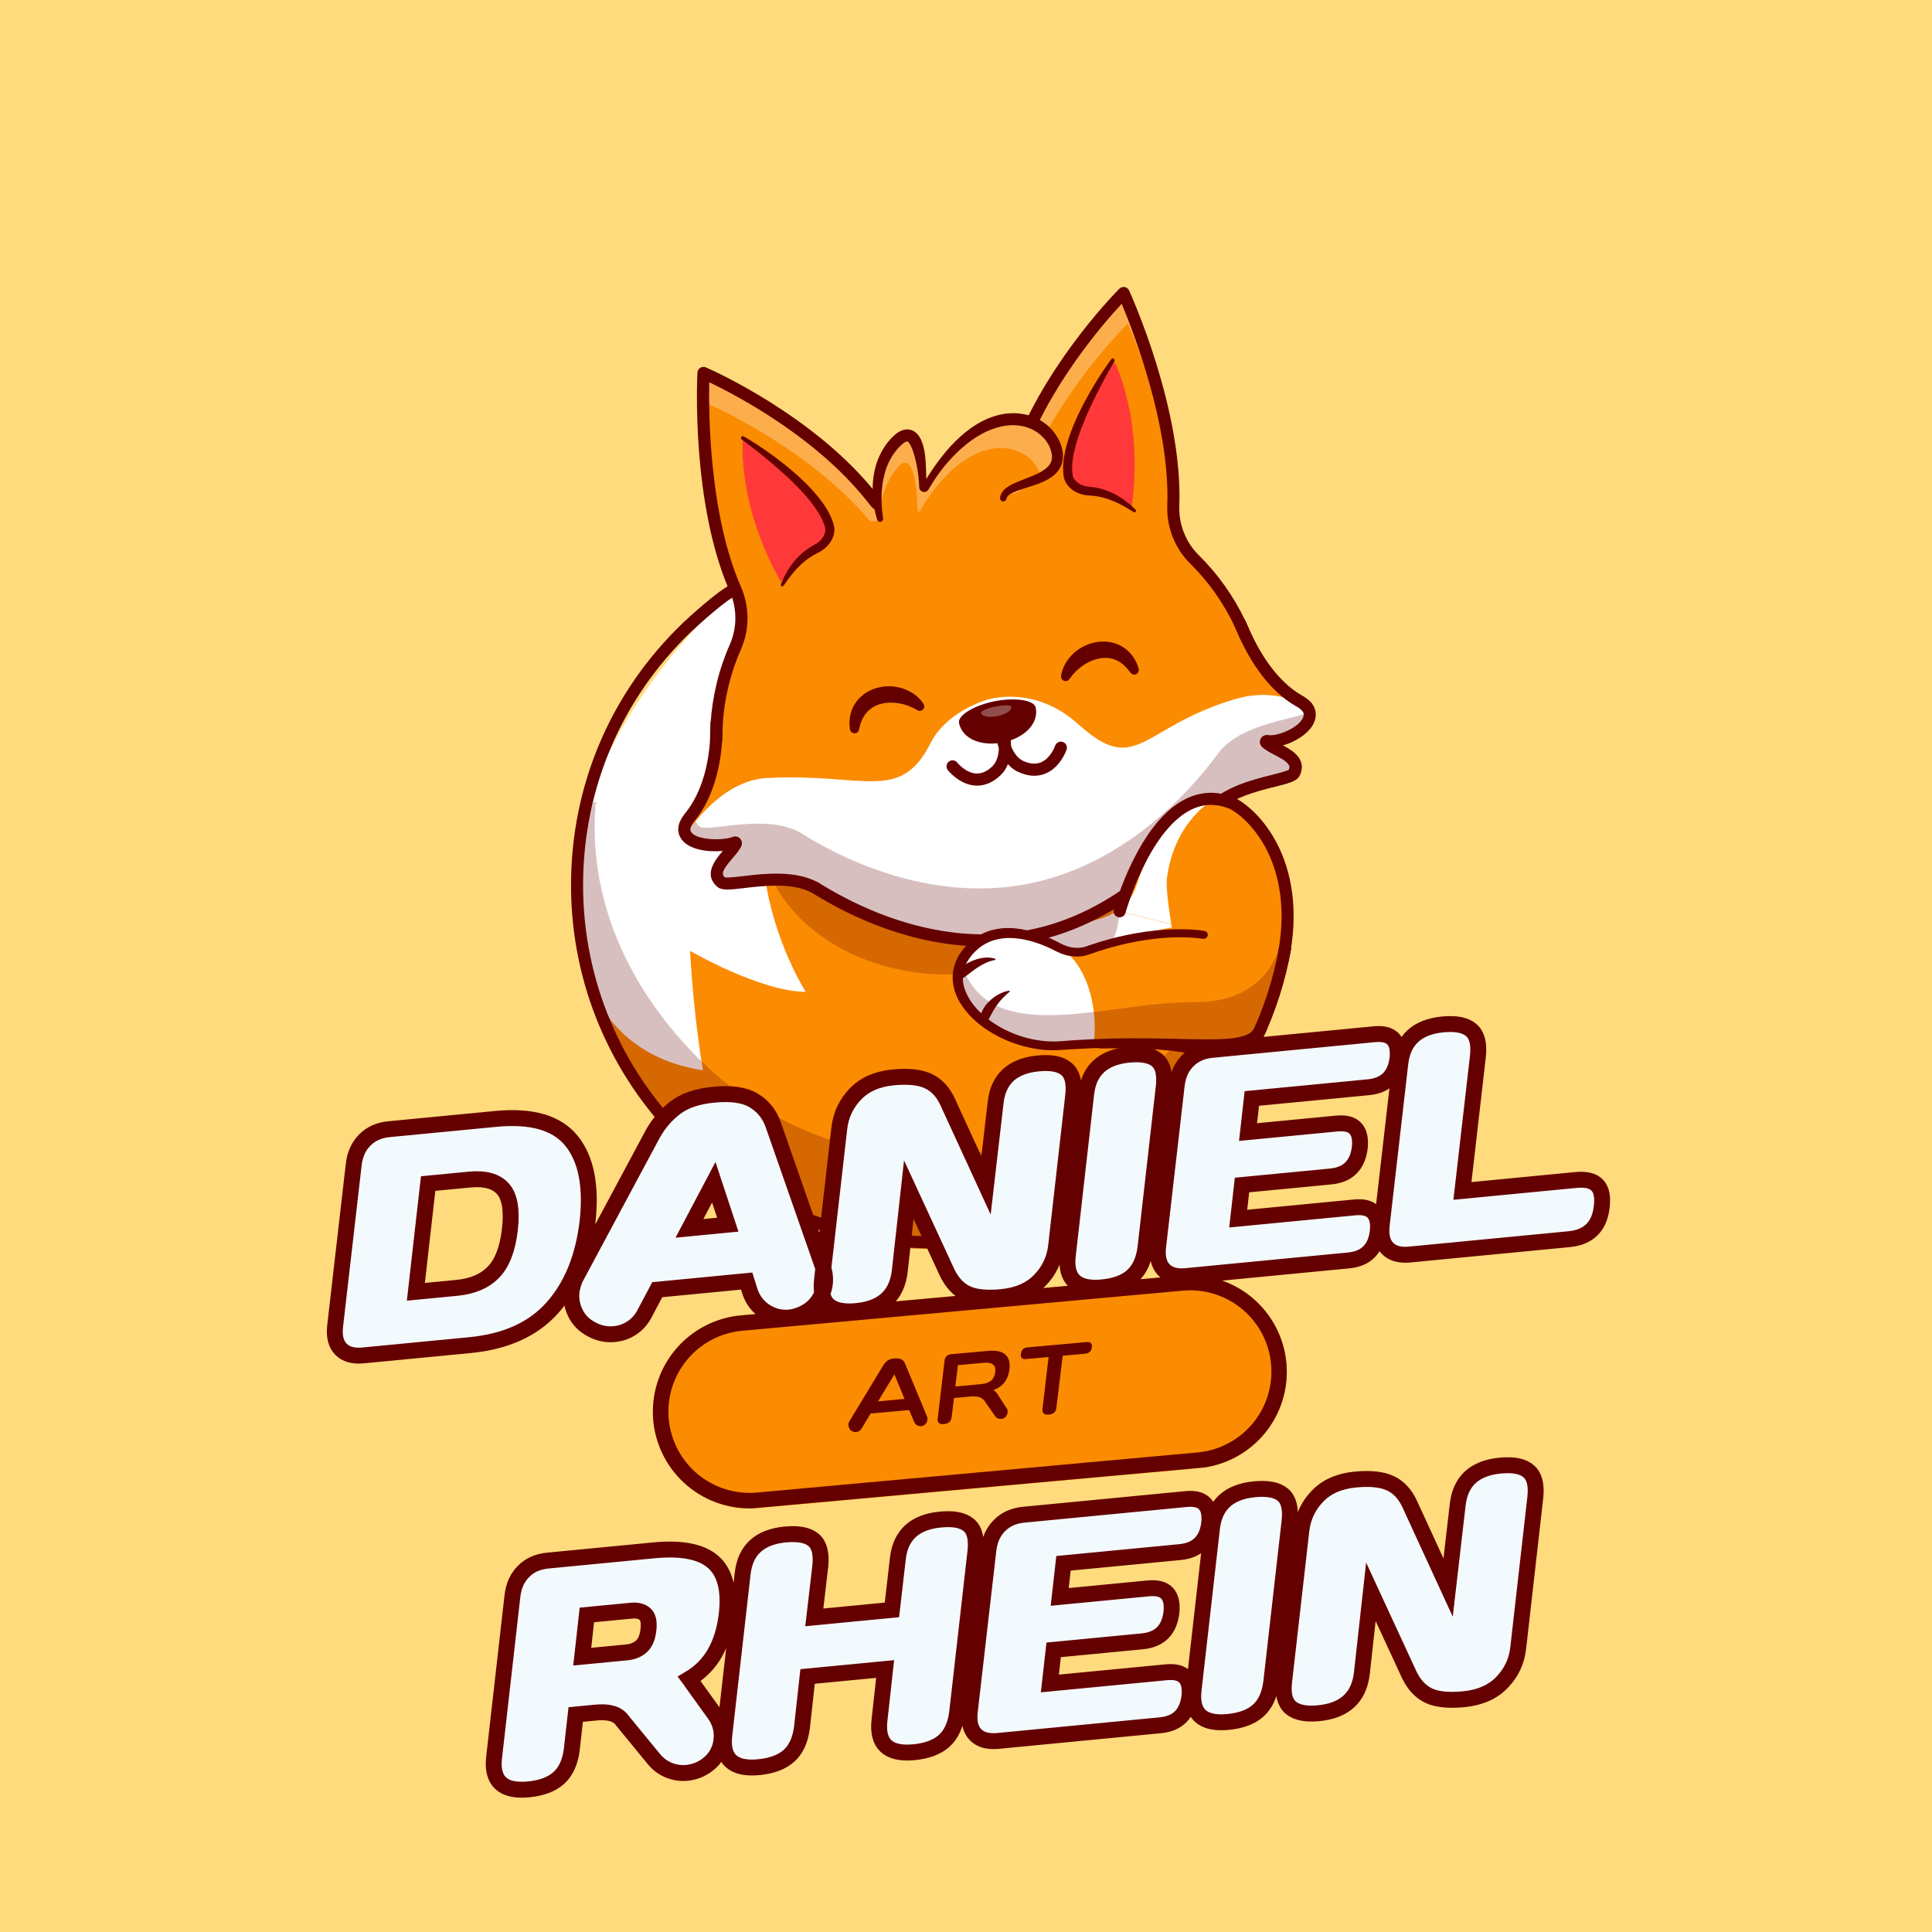<svg version="1.0" preserveAspectRatio="xMidYMid meet" height="500" viewBox="0 0 375 375" zoomAndPan="magnify" width="500" xmlns:xlink="http://www.w3.org/1999/xlink" xmlns="http://www.w3.org/2000/svg"><defs><g></g><clipPath id="de2a3075b1"><path clip-rule="nonzero" d="M 111 151 L 250 151 L 250 242.398 L 111 242.398 Z M 111 151"></path></clipPath><clipPath id="19a58d9f2c"><path clip-rule="nonzero" d="M 111 155 L 250 155 L 250 242.398 L 111 242.398 Z M 111 155"></path></clipPath><clipPath id="19d23bf81b"><path clip-rule="nonzero" d="M 110.828 113 L 251 113 L 251 242.398 L 110.828 242.398 Z M 110.828 113"></path></clipPath><clipPath id="29b041088e"><path clip-rule="nonzero" d="M 232 136 L 255.578 136 L 255.578 160 L 232 160 Z M 232 136"></path></clipPath><clipPath id="fc77c11b7d"><path clip-rule="nonzero" d="M 192 55.648 L 255 55.648 L 255 139 L 192 139 Z M 192 55.648"></path></clipPath><clipPath id="9ef64afbfc"><path clip-rule="nonzero" d="M 126 247 L 250 247 L 250 293 L 126 293 Z M 126 247"></path></clipPath><clipPath id="168c89d8d0"><path clip-rule="nonzero" d="M 125.109 257.012 L 248.074 245.887 L 251.453 283.27 L 128.492 294.395 Z M 125.109 257.012"></path></clipPath><clipPath id="5d6cb433ee"><path clip-rule="nonzero" d="M 143.805 255.32 L 229.312 247.582 C 234.273 247.133 239.203 248.672 243.027 251.859 C 246.852 255.051 249.25 259.625 249.699 264.582 C 250.145 269.543 248.605 274.473 245.418 278.297 C 242.23 282.121 237.652 284.52 232.695 284.969 L 147.188 292.703 C 142.23 293.152 137.297 291.613 133.473 288.426 C 129.652 285.234 127.25 280.66 126.801 275.703 C 126.355 270.746 127.895 265.812 131.082 261.988 C 134.27 258.168 138.848 255.766 143.805 255.32 Z M 143.805 255.32"></path></clipPath><clipPath id="66bdb4cca5"><path clip-rule="nonzero" d="M 126 247 L 250 247 L 250 293 L 126 293 Z M 126 247"></path></clipPath><clipPath id="52c3f78205"><path clip-rule="nonzero" d="M 125.109 257.012 L 248.359 245.859 L 251.738 283.207 L 128.488 294.355 Z M 125.109 257.012"></path></clipPath><clipPath id="82f96d85d7"><path clip-rule="nonzero" d="M 125.109 257.012 L 248.195 245.875 L 251.648 284.074 L 128.566 295.207 Z M 125.109 257.012"></path></clipPath><clipPath id="a96d8c1ab7"><path clip-rule="nonzero" d="M 143.801 255.32 L 229.305 247.582 C 234.262 247.137 239.195 248.676 243.016 251.863 C 246.84 255.051 249.238 259.625 249.688 264.582 C 250.137 269.539 248.598 274.473 245.41 278.297 C 242.219 282.117 237.645 284.516 232.688 284.965 L 147.184 292.699 C 142.227 293.148 137.293 291.609 133.473 288.422 C 129.648 285.234 127.25 280.66 126.801 275.699 C 126.355 270.742 127.895 265.812 131.082 261.988 C 134.27 258.168 138.844 255.77 143.801 255.32 Z M 143.801 255.32"></path></clipPath></defs><rect fill-opacity="1" height="450" y="-37.5" fill="#ffffff" width="450" x="-37.5"></rect><rect fill-opacity="1" height="450" y="-37.5" fill="#ffdb7d" width="450" x="-37.5"></rect><g clip-path="url(#de2a3075b1)"><path fill-rule="nonzero" fill-opacity="1" d="M 249.207 178.223 C 249.152 178.945 249.094 179.66 249.016 180.367 C 248.871 181.812 248.672 183.242 248.434 184.656 C 242.93 217.426 214.453 242.391 180.152 242.391 C 148.152 242.391 113.203 216.512 111.859 176.191 C 111.77 173.441 111.832 170.625 112.07 167.738 C 112.211 165.984 112.406 164.219 112.684 162.418 C 113.23 158.723 114.055 154.938 115.176 151.055 L 115.938 151.18 L 156.801 157.883 L 221.684 168.535 C 225.457 160.887 231.484 152.594 238.973 155.855 C 241.418 156.914 246.812 160.676 248.672 172.961 C 248.922 174.57 249.098 176.312 249.207 178.223 Z M 249.207 178.223" fill="#fb8b01"></path></g><path fill-rule="nonzero" fill-opacity="1" d="M 156.395 192.516 C 147.555 192.477 133.934 184.555 133.934 184.555 C 134.703 198.164 136.449 207.738 136.449 207.738 C 121.512 205.496 116.891 195.402 116.891 195.402 C 113.738 187.5 112.004 178.879 112.004 169.848 C 112.004 151.316 125.176 132.082 137.066 119.691 L 144.176 112.402 L 156.891 133.496 C 155.996 139.766 155.461 145.145 155.543 148.738 C 155.922 166.008 166.508 174.781 166.508 174.781 C 154.945 173.07 148.055 165.793 148.055 165.793 C 148.824 180.781 156.395 192.516 156.395 192.516 Z M 156.395 192.516" fill="#ffffff"></path><path fill-rule="nonzero" fill-opacity="0.25" d="M 220.371 160.27 C 220.371 161.215 220.312 162.16 220.195 163.102 C 220.078 164.043 219.902 164.977 219.672 165.906 C 219.438 166.832 219.148 167.75 218.801 168.656 C 218.453 169.559 218.051 170.449 217.594 171.324 C 217.137 172.199 216.625 173.051 216.062 173.887 C 215.5 174.723 214.887 175.531 214.223 176.32 C 213.559 177.105 212.848 177.863 212.09 178.594 C 211.332 179.328 210.531 180.027 209.684 180.695 C 208.84 181.363 207.957 182 207.031 182.602 C 206.109 183.199 205.148 183.762 204.156 184.289 C 203.164 184.812 202.141 185.301 201.086 185.746 C 200.031 186.191 198.953 186.598 197.848 186.957 C 196.746 187.32 195.621 187.637 194.477 187.914 C 193.336 188.188 192.176 188.418 191.004 188.602 C 189.832 188.785 188.652 188.926 187.465 189.02 C 186.273 189.109 185.082 189.156 183.887 189.156 C 182.691 189.156 181.5 189.109 180.312 189.02 C 179.121 188.926 177.941 188.785 176.77 188.602 C 175.598 188.418 174.441 188.188 173.297 187.914 C 172.152 187.637 171.027 187.32 169.926 186.957 C 168.82 186.598 167.742 186.191 166.688 185.746 C 165.633 185.301 164.609 184.812 163.617 184.289 C 162.625 183.762 161.664 183.199 160.742 182.602 C 159.816 182 158.934 181.363 158.09 180.695 C 157.242 180.027 156.441 179.328 155.684 178.594 C 154.926 177.863 154.215 177.105 153.551 176.316 C 152.887 175.531 152.273 174.723 151.711 173.887 C 151.148 173.051 150.637 172.199 150.18 171.324 C 149.723 170.449 149.32 169.559 148.973 168.656 C 148.629 167.75 148.336 166.832 148.105 165.906 C 147.871 164.977 147.695 164.043 147.578 163.102 C 147.461 162.16 147.402 161.215 147.402 160.27 C 147.402 159.324 147.461 158.379 147.578 157.438 C 147.695 156.496 147.871 155.562 148.105 154.633 C 148.336 153.707 148.629 152.789 148.973 151.883 C 149.32 150.977 149.723 150.09 150.18 149.215 C 150.637 148.34 151.148 147.484 151.711 146.652 C 152.273 145.816 152.887 145.008 153.551 144.219 C 154.215 143.434 154.926 142.672 155.684 141.941 C 156.441 141.211 157.242 140.512 158.09 139.84 C 158.934 139.172 159.816 138.539 160.742 137.938 C 161.664 137.336 162.625 136.773 163.617 136.25 C 164.609 135.723 165.637 135.238 166.688 134.793 C 167.742 134.344 168.82 133.941 169.926 133.578 C 171.027 133.219 172.152 132.898 173.297 132.625 C 174.441 132.352 175.598 132.121 176.77 131.938 C 177.941 131.75 179.121 131.613 180.312 131.52 C 181.5 131.426 182.691 131.379 183.887 131.379 C 185.082 131.379 186.273 131.426 187.465 131.52 C 188.652 131.613 189.832 131.75 191.004 131.938 C 192.176 132.121 193.336 132.352 194.477 132.625 C 195.621 132.898 196.746 133.219 197.848 133.578 C 198.953 133.941 200.031 134.344 201.086 134.793 C 202.141 135.238 203.164 135.723 204.156 136.25 C 205.148 136.773 206.109 137.336 207.031 137.938 C 207.957 138.539 208.84 139.172 209.684 139.84 C 210.531 140.512 211.332 141.211 212.09 141.941 C 212.848 142.672 213.559 143.434 214.223 144.219 C 214.887 145.008 215.5 145.816 216.062 146.652 C 216.625 147.484 217.137 148.34 217.594 149.215 C 218.051 150.09 218.453 150.977 218.801 151.883 C 219.148 152.789 219.438 153.707 219.672 154.633 C 219.902 155.562 220.078 156.496 220.195 157.438 C 220.312 158.379 220.371 159.324 220.371 160.27 Z M 220.371 160.27" fill="#650000"></path><g clip-path="url(#19a58d9f2c)"><path fill-rule="nonzero" fill-opacity="0.25" d="M 249.016 180.375 C 248.871 181.816 248.672 183.246 248.434 184.664 C 242.93 217.434 214.453 242.398 180.152 242.398 C 148.152 242.398 113.203 216.52 111.859 176.199 C 111.895 174.973 111.961 173.746 112.059 172.492 C 112.066 172.453 112.066 172.418 112.066 172.375 C 112.203 170.625 112.402 168.859 112.676 167.059 C 113.227 163.359 114.047 159.574 115.168 155.691 L 115.93 155.816 L 115.586 156.086 C 114.016 176.465 123.562 193.363 135.402 205.266 C 135.656 205.52 135.906 205.766 136.16 206.008 C 148.273 217.793 164.598 224.457 180.172 224.457 C 211.715 224.457 237.891 201.504 242.949 171.379 C 243.277 169.438 243.52 167.465 243.664 165.465 C 243.641 165.043 243.613 164.633 243.578 164.234 C 245.625 166.812 247.664 170.961 248.668 177.598 C 248.805 178.473 248.922 179.398 249.016 180.375 Z M 249.016 180.375" fill="#650000"></path></g><path fill-rule="nonzero" fill-opacity="1" d="M 117.578 151.453 L 117.562 151.453 C 117.57 151.316 117.582 151.18 117.598 151.039 C 117.582 151.18 117.578 151.316 117.578 151.453 Z M 117.578 151.453" fill="#ffffff"></path><path fill-rule="nonzero" fill-opacity="1" d="M 117.59 151.039 C 117.582 151.18 117.578 151.316 117.57 151.453 L 117.562 151.453 C 117.57 151.316 117.582 151.18 117.59 151.039 Z M 117.59 151.039" fill="#fb8b01"></path><path fill-rule="nonzero" fill-opacity="1" d="M 227.875 181.172 C 227.875 181.172 219.137 180.875 210.211 184.555 C 210.211 184.555 202.461 183.551 203.383 180.973 C 204.109 178.938 212.504 180.184 217.469 176.375 C 217.371 176.699 217.324 176.879 217.324 176.879 L 227.344 179.363 C 227.469 180.141 227.641 180.773 227.875 181.172 Z M 227.875 181.172" fill="#ffffff"></path><path fill-rule="nonzero" fill-opacity="0.25" d="M 217.324 174.383 C 217.324 174.383 217.988 184.25 212.484 185.66 C 206.98 187.066 195.434 182.32 195.434 182.32 C 195.434 182.32 203.332 170.59 205.93 171.152 C 208.516 171.711 217.324 174.383 217.324 174.383 Z M 217.324 174.383" fill="#650000"></path><path fill-rule="nonzero" fill-opacity="1" d="M 249.395 173.086 C 249.395 174.816 249.332 176.535 249.207 178.23 C 249.098 176.32 248.922 174.574 248.68 172.969 Z M 249.395 173.086" fill="#ea7e2c"></path><path fill-rule="nonzero" fill-opacity="1" d="M 249.277 184.801 L 248.426 184.656 C 248.781 182.539 249.039 180.395 249.203 178.223 C 249.32 180.238 249.348 182.422 249.277 184.801 Z M 249.277 184.801" fill="#ea7e2c"></path><g clip-path="url(#19d23bf81b)"><path fill-rule="nonzero" fill-opacity="1" d="M 181.25 242.309 C 142.426 242.309 110.836 210.688 110.836 171.82 C 110.836 152.457 118.523 134.398 132.48 120.977 C 133.188 120.309 139.391 114.488 142.254 113.262 C 142.852 113.008 143.539 113.281 143.793 113.879 C 144.047 114.477 143.773 115.164 143.176 115.418 C 141.074 116.316 135.906 120.965 134.094 122.676 C 120.609 135.641 113.176 153.094 113.176 171.82 C 113.176 209.395 143.715 239.965 181.25 239.965 C 207.473 239.965 231.656 224.613 242.852 200.867 C 245.387 195.484 247.203 189.797 248.254 183.941 C 248.371 183.301 248.977 182.875 249.613 182.992 C 250.254 183.109 250.672 183.715 250.562 184.355 C 249.477 190.406 247.594 196.305 244.973 201.863 C 239.359 213.785 230.531 223.871 219.453 231.047 C 208.07 238.414 194.863 242.309 181.25 242.309 Z M 181.25 242.309" fill="#650000"></path></g><path fill-rule="nonzero" fill-opacity="1" d="M 214.625 203.5 C 224.203 203.359 240.504 203.809 237.285 210.688 L 243.039 201.93 C 243.039 201.93 205.059 203.637 214.625 203.5 Z M 214.625 203.5" fill="#650000"></path><path fill-rule="nonzero" fill-opacity="1" d="M 245.727 144.023 C 245.734 144.051 245.75 144.086 245.785 144.113 C 245.906 144.238 246.059 144.355 246.223 144.473 C 247.191 145.16 248.754 145.797 249.938 146.613 C 250.707 147.156 251.309 147.777 251.453 148.539 C 251.535 148.98 251.469 149.473 251.188 150.031 C 250.355 151.672 239.379 151.879 234.719 157.59 C 234.719 157.59 234.719 157.59 234.711 157.598 C 234.531 157.844 234.355 158.082 234.168 158.332 C 226.301 168.824 214.379 178.906 199.602 181.715 C 184.922 184.512 170.246 179.613 159.105 172.824 C 159.105 172.824 159.105 172.824 159.102 172.824 L 158.309 172.336 C 151.863 168.734 141.34 172.445 139.961 171.223 C 137.277 168.832 141.906 165.785 142.816 163.73 C 142.887 163.586 142.742 163.445 142.633 163.539 C 141.34 164.668 134.496 164.508 133.078 161.973 C 132.602 161.129 132.742 160.016 133.895 158.598 C 137.75 153.871 138.746 147.496 139 143.633 C 139 142.656 139.027 141.688 139.09 140.734 C 139.09 140.727 139.09 140.719 139.09 140.711 C 139.426 135.223 140.723 130.062 142.844 125.328 C 144.375 121.91 144.363 118.023 142.84 114.602 C 135.23 97.543 136.543 72.395 136.543 72.395 C 136.543 72.395 136.617 72.43 136.762 72.492 C 138.926 73.453 156.574 81.547 168.059 95.152 C 168.695 95.91 169.309 96.664 169.891 97.43 C 170.59 98.328 171.715 98.773 172.816 98.598 L 172.383 99.008 C 175.844 97.715 179.488 96.691 183.289 95.973 C 187.078 95.25 190.832 94.859 194.508 94.789 L 193.973 94.57 C 195.062 94.328 195.941 93.504 196.262 92.406 C 196.531 91.477 196.82 90.551 197.137 89.613 C 202.824 72.738 216.273 58.715 217.926 57.031 C 218.039 56.918 218.094 56.859 218.094 56.859 C 218.094 56.859 228.137 78.883 227.758 97.332 C 227.668 101.703 229.297 105.957 232.355 109.074 C 235.672 112.457 238.48 116.422 240.637 120.93 C 240.656 120.938 240.73 121.102 240.848 121.391 C 240.855 121.395 240.855 121.402 240.863 121.418 C 241.148 122.035 241.426 122.652 241.684 123.293 L 241.711 123.355 C 243.305 126.785 246.703 132.988 252.188 136.059 C 252.832 136.418 253.301 136.797 253.621 137.172 C 253.926 137.531 254.102 137.895 254.172 138.258 C 254.762 141.363 247.617 144.484 245.879 143.867 C 245.777 143.832 245.707 143.93 245.727 144.023 Z M 245.727 144.023" fill="#fb8b01"></path><path fill-rule="nonzero" fill-opacity="0.3" d="M 218.094 56.859 C 218.094 56.859 225.961 74.113 227.504 90.871 C 224.996 76.215 218.883 62.816 218.883 62.816 C 218.883 62.816 218.82 62.879 218.719 62.988 C 217.055 64.68 203.738 78.332 198.047 95.215 C 197.738 96.145 169.48 101.867 168.84 101.109 C 157.355 87.504 139.707 79.41 137.547 78.449 C 137.402 78.387 137.324 78.352 137.324 78.352 C 137.324 78.352 136.887 86.824 138 97.262 C 135.91 84.281 136.535 72.395 136.535 72.395 C 136.535 72.395 136.613 72.43 136.75 72.492 C 138.91 73.453 156.559 81.555 168.043 95.16 C 168.684 95.918 169.293 96.672 169.875 97.434 C 170.582 98.344 171.703 98.781 172.801 98.602 L 172.367 99.016 C 175.828 97.723 179.473 96.699 183.281 95.977 C 187.07 95.258 190.82 94.863 194.5 94.797 L 193.957 94.578 C 195.047 94.336 195.926 93.504 196.25 92.41 C 196.52 91.484 196.805 90.555 197.121 89.621 C 202.812 72.746 216.258 58.719 217.914 57.035 C 218.031 56.918 218.094 56.859 218.094 56.859 Z M 218.094 56.859" fill="#ffffff"></path><path fill-rule="nonzero" fill-opacity="1" d="M 245.727 144.023 C 245.734 144.051 245.75 144.086 245.785 144.113 C 245.906 144.238 246.059 144.355 246.223 144.473 C 247.191 145.16 248.754 145.797 249.938 146.613 C 250.707 147.156 251.309 147.777 251.453 148.539 C 251.535 148.98 251.469 149.473 251.188 150.031 C 250.355 151.672 239.379 151.879 234.719 157.59 C 234.719 157.59 234.719 157.59 234.711 157.598 C 234.531 157.844 234.355 158.082 234.168 158.332 C 226.301 168.824 214.379 178.906 199.602 181.715 C 184.922 184.512 170.246 179.613 159.105 172.824 C 159.105 172.824 159.105 172.824 159.102 172.824 L 158.309 172.336 C 151.863 168.734 141.34 172.445 139.961 171.223 C 137.277 168.832 141.906 165.785 142.816 163.73 C 142.887 163.586 142.742 163.445 142.633 163.539 C 141.34 164.668 134.496 164.508 133.078 161.973 C 136.852 156.539 142.344 151.348 148.859 151.012 C 167.926 150.016 174.711 155.941 180.66 144.168 C 181.34 142.816 182.246 141.66 183.25 140.684 C 186.852 137.113 191.711 135.773 191.711 135.773 C 192.262 135.676 197.273 134.145 203.32 136.715 C 205.242 137.523 207.273 138.754 209.301 140.574 C 220.727 150.883 221.352 141.172 239.652 135.723 C 244.965 134.145 249.676 134.887 253.637 137.16 C 253.938 137.516 254.117 137.883 254.184 138.246 C 254.777 141.352 247.629 144.473 245.895 143.852 C 245.777 143.832 245.707 143.93 245.727 144.023 Z M 245.727 144.023" fill="#ffffff"></path><path fill-rule="nonzero" fill-opacity="0.25" d="M 245.723 144.023 C 245.727 144.059 245.742 144.086 245.77 144.113 C 245.898 144.238 246.043 144.355 246.203 144.477 C 247.172 145.164 248.742 145.805 249.914 146.621 C 250.691 147.164 251.289 147.777 251.441 148.547 C 251.523 148.984 251.453 149.48 251.172 150.035 C 250.34 151.68 239.363 151.887 234.703 157.598 C 234.703 157.602 234.703 157.602 234.699 157.602 C 234.52 157.852 234.34 158.09 234.156 158.34 C 226.289 168.832 214.371 178.906 199.586 181.723 C 184.91 184.512 170.234 179.621 159.094 172.832 C 159.094 172.832 159.094 172.832 159.086 172.832 L 158.297 172.344 C 151.852 168.742 141.328 172.445 139.949 171.223 C 137.266 168.832 141.883 165.785 142.805 163.73 C 142.867 163.586 142.727 163.445 142.617 163.539 C 141.328 164.672 134.477 164.508 133.062 161.973 C 133.676 161.094 134.32 160.227 135.02 159.391 C 135.148 159.738 135.391 160.078 135.754 160.406 C 137.223 161.703 148.434 157.762 155.305 161.594 L 156.141 162.125 L 156.148 162.125 C 168.016 169.352 183.652 174.57 199.285 171.594 C 215.031 168.59 227.73 157.855 236.113 146.676 C 236.309 146.414 236.504 146.156 236.695 145.895 C 236.695 145.887 236.695 145.887 236.703 145.887 C 241.48 140.031 252.504 139.613 254.102 138.027 C 254.129 138.109 254.152 138.184 254.164 138.266 C 254.754 141.371 247.609 144.492 245.879 143.875 C 245.777 143.832 245.707 143.93 245.723 144.023 Z M 245.723 144.023" fill="#650000"></path><path fill-rule="nonzero" fill-opacity="1" d="M 205.957 131.203 C 206.176 129.539 207.102 128 208.344 126.84 C 209.594 125.676 211.199 124.875 212.949 124.613 C 213.824 124.48 214.734 124.488 215.629 124.668 C 216.512 124.844 217.387 125.195 218.133 125.699 C 218.891 126.199 219.512 126.852 219.992 127.559 C 220.473 128.27 220.812 129.039 221.016 129.82 C 221.141 130.293 220.859 130.781 220.387 130.906 C 220.027 131.004 219.656 130.859 219.453 130.582 L 219.426 130.551 C 218.613 129.469 217.723 128.605 216.707 128.156 C 215.695 127.699 214.586 127.594 213.457 127.793 C 212.332 127.992 211.223 128.473 210.227 129.152 C 209.215 129.836 208.34 130.707 207.578 131.793 L 207.547 131.836 C 207.266 132.234 206.719 132.32 206.32 132.039 C 206.047 131.84 205.914 131.52 205.957 131.203 Z M 205.957 131.203" fill="#650000"></path><path fill-rule="nonzero" fill-opacity="1" d="M 178.039 137.828 C 176.891 137.16 175.73 136.719 174.531 136.52 C 173.344 136.312 172.129 136.336 171.023 136.617 C 169.918 136.906 168.949 137.457 168.223 138.293 C 167.473 139.125 167.02 140.273 166.734 141.598 L 166.727 141.641 C 166.625 142.121 166.148 142.422 165.668 142.312 C 165.305 142.23 165.043 141.941 164.984 141.598 C 164.844 140.801 164.84 139.965 164.984 139.117 C 165.125 138.273 165.43 137.422 165.91 136.656 C 166.383 135.887 167.027 135.215 167.762 134.688 C 168.504 134.156 169.328 133.773 170.18 133.531 C 171.883 133.043 173.68 133.113 175.293 133.656 C 176.898 134.199 178.383 135.223 179.266 136.645 C 179.527 137.055 179.398 137.598 178.984 137.855 C 178.699 138.031 178.355 138.027 178.078 137.867 Z M 178.039 137.828" fill="#650000"></path><path fill-rule="nonzero" fill-opacity="1" d="M 158.309 173.516 C 158.117 173.516 157.918 173.469 157.742 173.367 C 153.953 171.25 148.281 171.922 144.539 172.363 C 141.664 172.707 140.078 172.891 139.188 172.102 C 136.516 169.723 138.789 166.922 140.285 165.176 C 137.324 165.422 133.395 164.949 132.055 162.551 C 131.52 161.59 131.242 159.992 132.988 157.855 C 136.496 153.555 137.559 147.699 137.832 143.559 C 137.918 142.258 137.918 141.234 137.918 140.738 C 137.918 140.719 137.918 140.699 137.918 140.68 C 137.918 140.465 137.918 140.312 137.922 140.23 C 137.949 139.586 138.492 139.082 139.145 139.109 C 139.789 139.137 140.293 139.688 140.266 140.336 C 140.266 140.402 140.266 140.535 140.266 140.719 C 140.266 140.738 140.266 140.766 140.266 140.789 C 140.266 141.324 140.266 142.383 140.176 143.723 C 139.879 148.215 138.707 154.574 134.809 159.355 C 134.305 159.973 133.777 160.824 134.105 161.418 C 135.055 163.113 140.121 163.168 142.137 162.488 C 142.562 162.277 143.086 162.309 143.484 162.613 C 143.977 162.984 144.148 163.664 143.887 164.234 C 143.551 164.996 142.895 165.758 142.199 166.562 C 140.297 168.781 139.953 169.578 140.668 170.289 C 141.184 170.41 142.887 170.211 144.266 170.047 C 148.316 169.566 154.434 168.844 158.887 171.332 C 159.449 171.648 159.656 172.363 159.34 172.926 C 159.121 173.297 158.723 173.516 158.309 173.516 Z M 140.605 170.262 Z M 141.738 163.258 C 141.738 163.258 141.738 163.266 141.734 163.266 C 141.738 163.266 141.738 163.258 141.738 163.258 Z M 141.738 163.258" fill="#650000"></path><path fill-rule="nonzero" fill-opacity="1" d="M 190.949 183.699 C 177.07 183.699 165.086 177.848 158.535 173.859 C 158.516 173.848 158.496 173.84 158.477 173.828 L 157.688 173.34 C 157.148 173.004 156.973 172.301 157.293 171.75 C 157.617 171.203 158.316 171.008 158.875 171.32 C 159.156 171.477 159.43 171.648 159.719 171.84 C 167.332 176.48 182.59 183.77 199.375 180.574 C 216.281 177.352 227.84 164.816 233.227 157.637 C 233.621 157.121 234.355 157.012 234.867 157.402 C 235.383 157.797 235.492 158.531 235.102 159.047 C 229.516 166.5 217.496 179.508 199.812 182.883 C 196.801 183.445 193.832 183.699 190.949 183.699 Z M 190.949 183.699" fill="#650000"></path><path fill-rule="nonzero" fill-opacity="1" d="M 253.629 138.355 C 253.293 138.355 252.965 138.211 252.738 137.938 C 252.496 137.648 252.121 137.367 251.625 137.086 C 246.242 134.066 242.695 128.227 240.656 123.848 L 240.613 123.766 C 240.355 123.176 240.621 122.48 241.219 122.223 C 241.809 121.961 242.504 122.227 242.762 122.824 L 242.789 122.887 C 244.664 126.922 247.934 132.328 252.766 135.043 C 253.504 135.461 254.098 135.922 254.523 136.426 C 254.941 136.918 254.879 137.66 254.383 138.082 C 254.164 138.266 253.898 138.355 253.629 138.355 Z M 253.629 138.355" fill="#650000"></path><g clip-path="url(#29b041088e)"><path fill-rule="nonzero" fill-opacity="1" d="M 234.16 159.512 C 233.93 159.512 233.688 159.445 233.48 159.293 C 232.969 158.922 232.836 158.215 233.195 157.684 C 233.395 157.391 233.586 157.129 233.793 156.883 C 233.797 156.875 233.805 156.859 233.812 156.855 C 237.039 152.895 242.93 151.418 246.828 150.438 C 248.137 150.105 249.758 149.699 250.184 149.406 C 250.293 149.156 250.336 148.945 250.301 148.758 C 250.23 148.414 249.883 148.016 249.262 147.578 C 248.723 147.199 248.055 146.848 247.402 146.504 C 246.723 146.148 246.078 145.805 245.543 145.426 C 245.297 145.246 245.117 145.098 244.965 144.953 C 244.773 144.758 244.645 144.527 244.59 144.266 C 244.5 143.848 244.645 143.414 244.965 143.109 C 245.188 142.91 245.707 142.594 246.277 142.699 C 247.82 142.848 250.828 141.77 252.312 140.176 C 252.711 139.75 253.148 139.109 253.031 138.473 C 252.996 138.301 252.902 138.113 252.742 137.93 C 252.559 137.711 252.461 137.441 252.461 137.172 C 252.461 136.844 252.605 136.508 252.875 136.281 C 253.367 135.859 254.109 135.922 254.527 136.418 C 254.953 136.918 255.223 137.461 255.332 138.039 C 255.57 139.305 255.117 140.602 254.027 141.777 C 252.812 143.082 250.875 144.16 248.988 144.691 C 249.547 144.988 250.094 145.297 250.602 145.652 C 251.762 146.465 252.414 147.336 252.605 148.32 C 252.742 149.047 252.621 149.797 252.234 150.559 C 251.695 151.633 250.168 152.008 247.402 152.703 C 243.812 153.602 238.398 154.965 235.66 158.305 C 235.473 158.559 235.293 158.797 235.109 159.039 C 234.867 159.348 234.52 159.512 234.16 159.512 Z M 245.688 144.965 Z M 245.68 144.965 C 245.68 144.965 245.688 144.965 245.68 144.965 C 245.688 144.965 245.68 144.965 245.68 144.965 Z M 245.68 144.965" fill="#650000"></path></g><path fill-rule="nonzero" fill-opacity="1" d="M 234.711 158.77 C 234.492 158.77 234.266 158.711 234.066 158.57 C 233.531 158.215 233.379 157.484 233.738 156.949 L 233.742 156.941 C 233.766 156.91 233.785 156.883 233.812 156.855 C 237.039 152.895 242.93 151.418 246.828 150.438 C 248.137 150.105 249.758 149.699 250.184 149.406 C 250.293 149.156 250.336 148.945 250.301 148.758 C 250.23 148.414 249.883 148.016 249.262 147.578 C 248.723 147.199 248.055 146.848 247.402 146.504 C 246.723 146.148 246.078 145.805 245.543 145.426 C 245.297 145.246 245.117 145.098 244.965 144.953 C 244.766 144.754 244.637 144.512 244.582 144.238 C 244.492 143.77 244.656 143.289 245.016 142.988 C 245.363 142.691 245.852 142.602 246.293 142.762 C 246.684 142.906 246.949 143.227 247.039 143.605 C 247.426 143.859 247.945 144.133 248.496 144.422 C 249.207 144.793 249.941 145.188 250.602 145.645 C 251.762 146.457 252.414 147.328 252.605 148.312 C 252.742 149.039 252.621 149.789 252.234 150.551 C 251.695 151.625 250.168 152.004 247.402 152.695 C 243.805 153.598 238.383 154.965 235.637 158.309 C 235.398 158.613 235.055 158.77 234.711 158.77 Z M 234.711 158.77" fill="#650000"></path><path fill-rule="nonzero" fill-opacity="1" d="M 241.684 124.469 C 241.246 124.469 240.82 124.215 240.621 123.789 C 240.383 123.266 240.184 122.812 240.023 122.441 L 239.562 121.41 C 239.371 120.977 239.461 120.469 239.789 120.125 C 240.121 119.781 240.621 119.672 241.066 119.844 C 241.543 120.027 241.691 120.367 241.926 120.914 C 241.934 120.938 241.945 120.957 241.953 120.969 C 242.016 121.113 242.082 121.285 242.172 121.484 L 242.762 122.82 C 243.023 123.41 242.762 124.098 242.18 124.363 C 242.016 124.434 241.852 124.469 241.684 124.469 Z M 241.684 124.469" fill="#650000"></path><path fill-rule="nonzero" fill-opacity="1" d="M 138.992 144.809 C 138.348 144.809 137.82 144.285 137.82 143.633 C 137.82 142.617 137.848 141.613 137.91 140.656 C 137.91 140.645 137.91 140.637 137.91 140.621 C 138.238 135.195 139.508 129.957 141.672 125.059 C 143.098 121.836 143.086 118.09 141.645 114.801 C 134.141 97.688 135.316 73.355 135.371 72.324 C 135.391 71.949 135.598 71.598 135.918 71.391 C 136.242 71.184 136.645 71.156 136.996 71.301 C 136.996 71.301 137.078 71.336 137.242 71.41 C 139.254 72.305 157.289 80.57 168.949 94.391 C 169.621 95.188 170.234 95.949 170.816 96.707 C 171.18 97.172 172.512 97.566 173.316 97.441 C 173.953 97.34 174.559 97.777 174.66 98.418 C 174.766 99.055 174.324 99.66 173.688 99.766 C 172.195 100.004 169.953 99.406 168.973 98.148 C 168.402 97.406 167.812 96.68 167.164 95.91 C 157.219 84.133 142.445 76.477 137.664 74.195 C 137.539 80.113 137.648 99.832 143.801 113.859 C 145.508 117.754 145.516 122.18 143.828 126.008 C 141.773 130.652 140.578 135.621 140.266 140.781 C 140.266 140.793 140.266 140.801 140.266 140.816 C 140.211 141.715 140.18 142.656 140.18 143.617 C 140.168 144.285 139.641 144.809 138.992 144.809 Z M 138.992 144.809" fill="#650000"></path><g clip-path="url(#fc77c11b7d)"><path fill-rule="nonzero" fill-opacity="1" d="M 253.629 138.355 C 253.293 138.355 252.965 138.211 252.738 137.938 C 252.496 137.648 252.121 137.367 251.625 137.086 C 246.242 134.066 242.695 128.227 240.656 123.848 L 240.613 123.766 C 240.359 123.141 240.094 122.543 239.805 121.918 C 239.797 121.91 239.785 121.879 239.785 121.871 C 239.723 121.727 239.652 121.59 239.586 121.449 C 237.414 116.93 234.547 112.883 231.039 109.418 C 228.039 106.457 226.41 102.328 226.57 98.082 C 227.133 82.77 220.008 64.418 217.723 58.961 C 214.098 62.855 203.184 75.375 198.246 90.008 C 197.926 90.961 197.648 91.863 197.391 92.75 C 196.957 94.219 195.414 95.633 193.875 95.977 C 193.242 96.117 192.617 95.719 192.473 95.086 C 192.336 94.453 192.734 93.828 193.367 93.684 C 194.066 93.523 194.945 92.734 195.137 92.09 C 195.398 91.176 195.695 90.246 196.023 89.258 C 201.809 72.094 215.547 57.793 217.09 56.219 C 217.199 56.102 217.27 56.035 217.27 56.035 C 217.543 55.766 217.926 55.648 218.305 55.719 C 218.684 55.785 219 56.035 219.156 56.383 C 219.582 57.316 229.598 79.5 228.902 98.172 C 228.773 101.766 230.145 105.254 232.68 107.758 C 236.379 111.41 239.414 115.68 241.691 120.441 C 241.77 120.598 241.844 120.758 241.91 120.914 C 241.918 120.922 241.918 120.93 241.918 120.938 C 242.227 121.609 242.508 122.234 242.762 122.867 L 242.777 122.902 C 244.652 126.934 247.918 132.344 252.75 135.059 C 253.492 135.477 254.082 135.938 254.508 136.438 C 254.926 136.934 254.863 137.676 254.371 138.094 C 254.164 138.266 253.898 138.355 253.629 138.355 Z M 253.629 138.355" fill="#650000"></path></g><path fill-rule="nonzero" fill-opacity="1" d="M 173.496 99.785 C 173.016 99.785 172.562 99.484 172.391 99 C 172.176 98.391 172.492 97.723 173.102 97.504 C 176.297 96.375 179.645 95.477 183.07 94.824 C 186.586 94.156 190.121 93.758 193.578 93.641 C 194.23 93.629 194.766 94.129 194.789 94.777 C 194.809 95.422 194.301 95.965 193.656 95.984 C 190.312 96.094 186.902 96.48 183.504 97.125 C 180.195 97.758 176.961 98.625 173.879 99.715 C 173.754 99.766 173.625 99.785 173.496 99.785 Z M 173.496 99.785" fill="#650000"></path><path fill-rule="nonzero" fill-opacity="1" d="M 189.668 152.488 C 189.531 152.488 189.391 152.484 189.254 152.477 C 186.172 152.258 184.059 149.59 183.969 149.473 C 183.57 148.965 183.66 148.223 184.168 147.824 C 184.676 147.426 185.41 147.516 185.809 148.023 C 185.828 148.051 187.402 149.996 189.426 150.133 C 190.512 150.203 191.59 149.734 192.633 148.73 C 194.41 147.02 193.895 143.188 193.547 141.852 C 193.379 141.227 193.75 140.59 194.375 140.422 C 195 140.258 195.641 140.629 195.812 141.254 C 195.879 141.504 197.395 147.398 194.254 150.422 C 192.84 151.797 191.285 152.488 189.668 152.488 Z M 189.668 152.488" fill="#650000"></path><path fill-rule="nonzero" fill-opacity="1" d="M 200.754 150.574 C 199.766 150.574 198.723 150.324 197.645 149.836 C 193.668 148.043 193.125 141.977 193.105 141.723 C 193.051 141.078 193.531 140.512 194.176 140.457 C 194.82 140.402 195.387 140.883 195.441 141.531 C 195.555 142.898 196.352 146.684 198.605 147.699 C 199.922 148.297 201.102 148.383 202.098 147.949 C 203.973 147.137 204.797 144.773 204.805 144.746 C 205.008 144.133 205.676 143.805 206.285 144.012 C 206.898 144.219 207.227 144.875 207.027 145.496 C 206.98 145.633 205.879 148.855 203.051 150.094 C 202.316 150.414 201.555 150.574 200.754 150.574 Z M 200.754 150.574" fill="#650000"></path><path fill-rule="nonzero" fill-opacity="1" d="M 248.672 183.109 C 247.445 209.773 232.09 201.754 212.328 202.578 C 210.293 202.66 208.16 202.785 205.914 202.961 C 194.863 203.844 182.746 194.66 186.605 186.637 C 187.039 185.734 187.668 184.848 188.527 183.996 C 188.797 183.734 189.062 183.488 189.344 183.262 C 194.512 179.117 201.633 181.895 205.395 183.902 C 206.223 184.348 207.125 184.641 208.043 184.766 C 209.059 184.902 210.094 184.828 211.078 184.492 C 226.871 179.09 231.258 179.723 231.258 179.723 L 248.586 183.098 Z M 248.672 183.109" fill="#fb8b01"></path><path fill-rule="nonzero" fill-opacity="1" d="M 212.332 202.578 C 210.301 202.66 208.168 202.785 205.922 202.961 C 194.871 203.844 182.754 194.66 186.613 186.637 C 187.043 185.734 187.676 184.848 188.535 183.996 C 188.801 183.734 189.07 183.488 189.352 183.262 C 194.645 178.961 203.004 180.367 205.398 183.902 C 205.82 184.512 205.312 184.223 206.23 184.348 C 208.531 185.695 211.559 189.836 212.305 196.426 C 212.527 198.281 212.555 200.336 212.332 202.578 Z M 212.332 202.578" fill="#ffffff"></path><path fill-rule="nonzero" fill-opacity="0.25" d="M 248.672 183.109 C 247.445 209.773 232.09 201.754 212.328 202.578 C 210.293 202.66 208.16 202.785 205.914 202.961 C 194.863 203.844 182.746 194.66 186.605 186.637 C 186.805 187.688 187.195 188.766 187.801 189.871 C 192.145 197.773 201.809 197.652 212.301 196.426 C 218.84 195.664 225.699 194.469 231.785 194.516 C 244.32 194.621 247.711 186.504 248.578 183.098 Z M 248.672 183.109" fill="#650000"></path><path fill-rule="nonzero" fill-opacity="1" d="M 195.934 192.516 C 195 193.285 194.191 194.133 193.539 195.039 C 193.207 195.492 192.926 195.961 192.668 196.426 C 192.387 196.887 192.18 197.375 191.891 197.852 L 191.852 197.918 C 191.602 198.324 191.074 198.453 190.668 198.207 C 190.34 198.008 190.195 197.621 190.277 197.266 C 190.438 196.621 190.711 195.996 191.09 195.445 C 191.445 194.883 191.918 194.398 192.418 193.973 C 192.914 193.547 193.465 193.184 194.039 192.895 C 194.617 192.613 195.215 192.387 195.852 192.285 C 195.922 192.27 195.98 192.316 195.996 192.387 C 196.004 192.434 195.98 192.477 195.953 192.504 Z M 195.934 192.516" fill="#650000"></path><path fill-rule="nonzero" fill-opacity="1" d="M 193.121 186.34 C 192.523 186.438 191.938 186.637 191.402 186.875 C 190.863 187.109 190.352 187.406 189.859 187.715 C 189.363 188.023 188.91 188.395 188.445 188.73 C 188.211 188.91 187.992 189.094 187.746 189.262 C 187.52 189.445 187.277 189.617 187.023 189.777 L 186.969 189.809 C 186.562 190.059 186.027 189.926 185.781 189.52 C 185.582 189.191 185.629 188.777 185.871 188.504 C 186.09 188.258 186.324 188.023 186.57 187.805 C 186.832 187.598 187.094 187.383 187.375 187.207 C 187.938 186.84 188.547 186.539 189.188 186.32 C 189.824 186.094 190.492 185.934 191.164 185.879 C 191.836 185.84 192.516 185.859 193.16 186.098 C 193.223 186.125 193.258 186.195 193.238 186.258 C 193.223 186.297 193.18 186.332 193.141 186.332 Z M 193.121 186.34" fill="#650000"></path><path fill-rule="nonzero" fill-opacity="1" d="M 170.98 101.75 C 170.98 101.75 169.52 91.984 174.766 85.629 C 178.457 81.148 179.008 90.715 179.129 94.543 C 179.137 94.805 179.48 94.887 179.609 94.66 C 180.477 93.125 182.555 89.758 185.59 86.77 C 194.98 77.508 203.754 81.797 205.113 87.387 C 206.746 94.129 195.074 93.176 194.754 96.742 Z M 170.98 101.75" fill="#fb8b01"></path><path fill-rule="nonzero" fill-opacity="0.3" d="M 202.07 92.652 C 202.062 92.605 202.051 92.555 202.035 92.508 C 200.789 87.359 192.707 83.418 184.059 91.945 C 181.273 94.691 179.355 97.801 178.555 99.207 C 178.438 99.414 178.121 99.34 178.113 99.098 C 177.996 95.574 177.496 86.762 174.098 90.895 C 172.156 93.25 171.215 96.117 170.781 98.699 C 170.777 95.305 171.352 89.758 174.75 85.637 C 178.445 81.156 178.992 90.723 179.117 94.555 C 179.125 94.809 179.465 94.898 179.59 94.672 C 180.453 93.141 182.543 89.766 185.57 86.785 C 194.961 77.52 203.73 81.801 205.09 87.395 C 205.77 90.164 204.191 91.629 202.07 92.652 Z M 202.07 92.652" fill="#ffffff"></path><path fill-rule="nonzero" fill-opacity="1" d="M 217.324 176.883 C 217.324 176.883 224.676 150.176 238.973 155.855 C 242.117 157.102 252.613 166.055 249.285 184.801 Z M 217.324 176.883" fill="#fb8b01"></path><path fill-rule="nonzero" fill-opacity="1" d="M 227.344 179.363 L 217.324 176.879 C 217.324 176.879 217.371 176.699 217.469 176.375 C 218.785 175.367 219.863 174 220.488 172.121 C 223.453 163.168 227.992 155.934 234.703 155.789 C 234.703 155.789 227.875 159.926 226.508 170.426 C 226.254 172.398 227.008 177.277 227.344 179.363 Z M 227.344 179.363" fill="#ffffff"></path><path fill-rule="nonzero" fill-opacity="1" d="M 249.285 185.977 C 249.215 185.977 249.148 185.969 249.078 185.953 C 248.441 185.844 248.016 185.234 248.133 184.594 C 249.855 174.898 247.672 168.219 245.531 164.328 C 243.168 160.035 239.988 157.52 238.543 156.941 C 235.961 155.918 233.543 155.996 231.156 157.184 C 222.918 161.285 218.492 177.035 218.449 177.195 C 218.277 177.82 217.633 178.184 217.008 178.012 C 216.383 177.84 216.02 177.195 216.191 176.57 C 216.383 175.883 220.934 159.656 230.113 155.082 C 233.086 153.598 236.215 153.488 239.406 154.758 C 240.973 155.383 244.699 157.945 247.582 163.195 C 249.902 167.422 252.277 174.629 250.438 185 C 250.336 185.578 249.84 185.977 249.285 185.977 Z M 249.285 185.977" fill="#650000"></path><path fill-rule="nonzero" fill-opacity="1" d="M 233.477 182.23 C 232.934 182.133 232.301 182.066 231.703 182.023 C 231.102 181.977 230.488 181.949 229.879 181.934 C 228.656 181.906 227.43 181.941 226.199 182.023 C 223.75 182.195 221.312 182.566 218.902 183.09 C 216.492 183.613 214.125 184.301 211.797 185.117 L 211.359 185.27 C 211.188 185.324 211.023 185.383 210.852 185.426 C 210.508 185.523 210.156 185.582 209.809 185.625 C 209.105 185.707 208.398 185.672 207.715 185.562 C 207.027 185.445 206.359 185.254 205.73 184.984 C 205.57 184.918 205.414 184.848 205.262 184.773 L 204.824 184.555 C 204.555 184.414 204.281 184.277 204.008 184.148 C 201.816 183.109 199.488 182.34 197.156 182.121 C 195.988 182.012 194.82 182.051 193.719 182.285 C 193.16 182.402 192.625 182.566 192.109 182.781 C 191.598 183 191.102 183.262 190.637 183.562 C 190.176 183.879 189.734 184.23 189.332 184.629 C 188.926 185.027 188.547 185.461 188.227 185.914 C 187.566 186.812 187.113 187.832 186.957 188.891 C 186.789 189.949 186.922 191.055 187.293 192.098 C 187.664 193.148 188.246 194.152 188.965 195.066 C 190.414 196.902 192.344 198.387 194.453 199.535 C 196.559 200.688 198.867 201.484 201.234 201.875 C 202.414 202.074 203.617 202.164 204.809 202.152 C 205.105 202.145 205.406 202.137 205.703 202.109 L 206.637 202.043 L 208.516 201.902 C 211.023 201.738 213.535 201.629 216.039 201.574 C 221.059 201.465 226.082 201.582 231.066 201.699 C 233.551 201.738 236.051 201.809 238.445 201.602 C 239.633 201.492 240.812 201.312 241.797 200.93 C 242.281 200.73 242.703 200.488 243.012 200.18 C 243.324 199.875 243.531 199.512 243.676 199.074 L 243.684 199.059 C 243.891 198.449 244.555 198.109 245.164 198.316 C 245.777 198.523 246.113 199.191 245.906 199.801 C 245.906 199.809 245.898 199.816 245.898 199.816 C 245.641 200.559 245.191 201.301 244.582 201.844 C 243.977 202.398 243.285 202.762 242.605 203.012 C 241.238 203.5 239.906 203.637 238.617 203.727 C 236.027 203.863 233.523 203.754 231.02 203.672 C 228.52 203.574 226.027 203.465 223.543 203.395 C 221.059 203.332 218.566 203.32 216.082 203.355 C 213.598 203.387 211.113 203.473 208.633 203.621 L 206.773 203.738 L 205.832 203.801 C 205.504 203.828 205.18 203.836 204.859 203.848 C 203.555 203.875 202.25 203.781 200.973 203.566 C 199.688 203.359 198.434 203.039 197.203 202.625 C 195.977 202.219 194.773 201.711 193.629 201.105 C 191.336 199.898 189.188 198.324 187.492 196.254 C 186.652 195.219 185.918 194.055 185.453 192.742 C 184.98 191.445 184.785 189.988 185 188.574 C 185.199 187.156 185.797 185.816 186.605 184.703 C 187.012 184.141 187.465 183.633 187.949 183.16 C 188.438 182.684 188.988 182.25 189.559 181.867 C 190.133 181.496 190.75 181.172 191.391 180.91 C 192.027 180.648 192.695 180.473 193.367 180.34 C 194.711 180.086 196.07 180.074 197.383 180.23 C 200.02 180.539 202.484 181.453 204.789 182.574 C 205.078 182.719 205.367 182.863 205.648 183.016 L 206.047 183.219 C 206.168 183.289 206.301 183.336 206.422 183.398 C 206.938 183.617 207.473 183.789 208.023 183.887 C 208.566 183.977 209.121 184.004 209.664 183.949 C 209.93 183.922 210.199 183.871 210.461 183.805 C 210.59 183.777 210.715 183.73 210.844 183.688 L 211.289 183.535 C 213.68 182.711 216.121 182.023 218.602 181.504 C 221.078 180.98 223.59 180.617 226.125 180.457 C 227.387 180.375 228.664 180.34 229.934 180.367 C 230.57 180.383 231.211 180.41 231.848 180.465 C 232.492 180.52 233.113 180.574 233.797 180.699 C 234.211 180.773 234.492 181.164 234.414 181.586 C 234.34 182.004 233.949 182.277 233.531 182.203 Z M 233.477 182.23" fill="#650000"></path><path fill-rule="nonzero" fill-opacity="1" d="M 144.184 85.348 C 144.184 85.348 142.969 97.758 151.582 112.965 C 151.582 112.965 151.523 113 152.633 111.496 C 153.746 109.988 161.035 105.988 160.754 102.238 C 160.473 98.484 147.848 86.188 144.184 85.348 Z M 144.184 85.348" fill="#ff3939"></path><path fill-rule="nonzero" fill-opacity="1" d="M 216.375 70.34 C 216.375 70.34 222.059 81.438 219.625 98.746 C 219.625 98.746 219.699 98.754 218.105 97.766 C 216.512 96.773 208.277 95.73 207.156 92.145 C 206.047 88.559 213.273 72.469 216.375 70.34 Z M 216.375 70.34" fill="#ff3939"></path><path fill-rule="nonzero" fill-opacity="1" d="M 144.375 84.707 C 147.25 86.387 149.977 88.301 152.578 90.391 C 155.16 92.508 157.645 94.789 159.664 97.57 C 160.164 98.273 160.625 99.008 161.023 99.797 C 161.223 100.191 161.398 100.602 161.559 101.027 C 161.641 101.242 161.707 101.453 161.77 101.676 L 161.859 102.012 C 161.887 102.141 161.914 102.285 161.93 102.418 C 162.043 103.531 161.66 104.539 161.105 105.344 C 160.535 106.156 159.773 106.773 158.934 107.215 C 158.824 107.273 158.742 107.316 158.652 107.359 C 158.562 107.398 158.477 107.441 158.395 107.488 C 158.223 107.578 158.051 107.668 157.887 107.77 C 157.547 107.961 157.227 108.176 156.91 108.402 C 156.277 108.848 155.68 109.355 155.125 109.922 C 154.555 110.469 154.039 111.082 153.531 111.707 C 153.039 112.348 152.559 113.008 152.09 113.68 C 151.996 113.816 151.809 113.852 151.68 113.754 C 151.562 113.672 151.523 113.527 151.57 113.398 C 152.195 111.836 153.023 110.34 154.117 108.992 C 154.664 108.328 155.277 107.699 155.957 107.145 C 156.301 106.871 156.656 106.609 157.027 106.367 C 157.211 106.246 157.398 106.133 157.59 106.016 C 157.688 105.961 157.781 105.906 157.879 105.852 L 158.145 105.703 C 158.77 105.371 159.305 104.902 159.684 104.355 C 160.062 103.805 160.254 103.164 160.184 102.617 L 160.145 102.418 L 160.074 102.148 C 160.02 101.969 159.973 101.793 159.902 101.621 C 159.781 101.27 159.629 100.918 159.449 100.574 C 159.105 99.887 158.695 99.215 158.234 98.57 C 157.32 97.277 156.273 96.039 155.145 94.871 C 154.02 93.703 152.848 92.57 151.617 91.492 C 149.18 89.312 146.602 87.258 143.969 85.293 L 143.965 85.285 C 143.805 85.168 143.777 84.949 143.895 84.793 C 144.027 84.66 144.227 84.621 144.375 84.707 Z M 144.375 84.707" fill="#650000"></path><path fill-rule="nonzero" fill-opacity="1" d="M 216.301 70.121 C 214.66 72.965 213.102 75.871 211.723 78.84 C 211.023 80.316 210.391 81.824 209.812 83.34 C 209.246 84.859 208.766 86.406 208.434 87.957 C 208.27 88.734 208.152 89.512 208.113 90.281 C 208.09 90.668 208.09 91.043 208.113 91.422 C 208.117 91.609 208.141 91.793 208.168 91.98 L 208.207 92.246 L 208.25 92.445 C 208.398 92.977 208.84 93.492 209.395 93.84 C 209.957 94.199 210.637 94.41 211.344 94.473 L 211.648 94.5 C 211.758 94.516 211.867 94.52 211.977 94.535 C 212.195 94.562 212.414 94.59 212.629 94.633 C 213.062 94.707 213.492 94.809 213.91 94.918 C 214.758 95.168 215.566 95.496 216.336 95.891 C 217.871 96.688 219.227 97.738 220.414 98.926 C 220.527 99.043 220.527 99.227 220.414 99.344 C 220.309 99.449 220.16 99.461 220.043 99.387 L 220.035 99.387 C 219.336 98.953 218.633 98.535 217.934 98.145 C 217.219 97.766 216.508 97.414 215.766 97.133 C 215.031 96.836 214.281 96.609 213.527 96.445 C 213.148 96.363 212.766 96.293 212.387 96.254 C 212.195 96.227 212.004 96.211 211.812 96.199 C 211.715 96.191 211.621 96.184 211.523 96.184 C 211.426 96.176 211.336 96.176 211.207 96.164 C 210.266 96.094 209.32 95.82 208.48 95.305 C 207.652 94.781 206.898 94.008 206.566 92.941 C 206.531 92.809 206.5 92.664 206.473 92.535 L 206.422 92.191 C 206.395 91.965 206.375 91.738 206.359 91.512 C 206.332 91.059 206.34 90.609 206.367 90.172 C 206.422 89.293 206.559 88.434 206.738 87.586 C 207.5 84.234 208.879 81.148 210.418 78.188 C 211.984 75.238 213.734 72.402 215.711 69.723 C 215.828 69.562 216.047 69.527 216.199 69.645 C 216.344 69.758 216.383 69.949 216.293 70.105 Z M 216.301 70.121" fill="#650000"></path><path fill-rule="nonzero" fill-opacity="1" d="M 170.262 100.883 C 169.727 99.215 169.48 97.539 169.391 95.805 C 169.328 94.082 169.473 92.324 169.938 90.609 C 170.398 88.898 171.215 87.246 172.34 85.816 L 172.781 85.301 C 172.93 85.133 173.098 84.969 173.254 84.812 C 173.578 84.488 173.949 84.152 174.422 83.863 C 174.883 83.582 175.504 83.301 176.289 83.355 C 176.672 83.383 177.059 83.512 177.371 83.699 C 177.688 83.883 177.93 84.109 178.129 84.336 C 178.52 84.797 178.746 85.266 178.926 85.719 C 179.102 86.172 179.234 86.613 179.328 87.051 C 179.52 87.93 179.617 88.789 179.672 89.648 C 179.727 90.5 179.754 91.348 179.773 92.191 L 179.805 93.449 L 179.816 94.074 L 179.824 94.391 L 179.824 94.465 C 179.824 94.48 179.832 94.547 179.824 94.48 C 179.816 94.406 179.773 94.301 179.707 94.234 C 179.57 94.094 179.406 94.055 179.219 94.117 C 179.129 94.148 179.047 94.219 179.008 94.289 L 178.992 94.316 L 179 94.301 L 179.02 94.266 L 179.062 94.199 L 179.379 93.648 C 179.59 93.285 179.809 92.926 180.035 92.57 C 180.488 91.863 180.957 91.16 181.438 90.469 C 182.418 89.098 183.453 87.754 184.613 86.508 C 185.773 85.266 187.043 84.098 188.465 83.086 C 189.887 82.09 191.457 81.23 193.188 80.73 C 194.047 80.461 194.945 80.297 195.859 80.234 C 196.773 80.172 197.699 80.199 198.609 80.371 C 200.438 80.703 202.188 81.527 203.582 82.797 C 204.961 84.078 205.977 85.793 206.266 87.73 C 206.332 88.219 206.355 88.742 206.273 89.266 C 206.195 89.785 206.031 90.316 205.77 90.781 C 205.258 91.738 204.461 92.398 203.672 92.887 C 202.07 93.836 200.422 94.281 198.859 94.781 C 198.082 95.031 197.312 95.277 196.641 95.594 C 196.305 95.75 196.004 95.938 195.77 96.137 C 195.535 96.344 195.406 96.547 195.359 96.797 L 195.352 96.816 C 195.289 97.152 194.965 97.379 194.629 97.316 C 194.32 97.262 194.102 96.988 194.113 96.68 C 194.137 96.094 194.438 95.539 194.793 95.168 C 195.152 94.781 195.551 94.516 195.941 94.281 C 196.73 93.82 197.527 93.512 198.301 93.203 C 199.848 92.59 201.398 92.055 202.605 91.23 C 203.203 90.824 203.691 90.352 203.938 89.82 C 204.199 89.297 204.238 88.707 204.129 88.047 C 203.891 86.707 203.113 85.422 202.051 84.488 C 200.988 83.539 199.629 82.906 198.199 82.668 C 196.766 82.414 195.262 82.523 193.805 82.914 C 193.078 83.109 192.359 83.367 191.656 83.684 C 190.949 83.988 190.27 84.371 189.598 84.777 C 188.266 85.617 187.031 86.625 185.863 87.73 C 184.703 88.844 183.621 90.055 182.645 91.352 C 182.152 92 181.684 92.66 181.246 93.348 C 181.023 93.684 180.812 94.035 180.598 94.375 L 180.289 94.898 L 180.25 94.961 L 180.227 94.996 L 180.18 95.07 C 180.086 95.223 179.918 95.367 179.727 95.434 C 179.352 95.574 178.945 95.477 178.672 95.18 C 178.531 95.035 178.449 94.836 178.43 94.652 C 178.418 94.527 178.422 94.547 178.422 94.516 L 178.418 94.438 L 178.402 94.129 L 178.359 93.52 C 178.328 93.113 178.285 92.707 178.246 92.301 C 178.148 91.492 178.02 90.688 177.848 89.902 C 177.676 89.121 177.477 88.352 177.234 87.629 C 177.105 87.273 176.988 86.93 176.836 86.617 C 176.688 86.316 176.523 86.043 176.371 85.875 C 176.297 85.793 176.227 85.738 176.184 85.719 C 176.137 85.699 176.129 85.684 176.102 85.684 C 176.055 85.672 175.871 85.699 175.629 85.848 C 175.391 85.988 175.137 86.199 174.867 86.453 L 174.469 86.844 L 174.098 87.266 C 173.125 88.398 172.41 89.746 171.922 91.203 C 170.977 94.121 170.906 97.449 171.402 100.574 L 171.406 100.617 C 171.457 100.938 171.242 101.242 170.922 101.289 C 170.625 101.332 170.352 101.16 170.262 100.883 Z M 170.262 100.883" fill="#650000"></path><path fill-rule="nonzero" fill-opacity="1" d="M 243.91 202.535 C 243.746 202.535 243.574 202.5 243.41 202.426 C 242.824 202.152 242.57 201.449 242.852 200.867 C 245.387 195.484 247.203 189.797 248.254 183.941 C 248.371 183.301 248.977 182.875 249.613 182.992 C 250.254 183.109 250.672 183.715 250.562 184.355 C 249.477 190.406 247.594 196.305 244.973 201.863 C 244.766 202.289 244.348 202.535 243.91 202.535 Z M 243.91 202.535" fill="#650000"></path><path fill-rule="nonzero" fill-opacity="1" d="M 201.043 137.367 C 201.66 140.492 198.75 143.289 194.637 144.105 C 190.523 144.926 186.762 143.453 186.145 140.328 C 185.836 138.77 189.324 136.852 193.051 136.109 C 196.777 135.367 200.73 135.805 201.043 137.367 Z M 201.043 137.367" fill="#650000"></path><path fill-rule="nonzero" fill-opacity="0.3" d="M 196.285 137.188 C 196.43 137.91 195.215 138.664 193.594 138.988 C 191.973 139.309 190.566 139.078 190.422 138.355 C 190.352 137.992 191.762 137.426 193.23 137.141 C 194.691 136.844 196.215 136.828 196.285 137.188 Z M 196.285 137.188" fill="#ffffff"></path><g clip-path="url(#9ef64afbfc)"><g clip-path="url(#168c89d8d0)"><g clip-path="url(#5d6cb433ee)"><path fill-rule="nonzero" fill-opacity="1" d="M 125.109 257.012 L 248.074 245.887 L 251.453 283.27 L 128.492 294.395 Z M 125.109 257.012" fill="#fb8b01"></path></g></g></g><g clip-path="url(#66bdb4cca5)"><g clip-path="url(#52c3f78205)"><g clip-path="url(#82f96d85d7)"><g clip-path="url(#a96d8c1ab7)"><path stroke-miterlimit="4" stroke-opacity="1" stroke-width="8" stroke="#650000" d="M 25.021 0.001 L 139.492 -0.002 C 146.128 0.002 152.495 2.639 157.185 7.33 C 161.88 12.023 164.515 18.385 164.516 25.021 C 164.517 31.658 161.881 38.024 157.189 42.72 C 152.492 47.409 146.129 50.045 139.493 50.045 L 25.022 50.043 C 18.386 50.044 12.019 47.408 7.329 42.716 C 2.634 38.024 -0.001 31.662 -0.002 25.02 C 0.002 18.384 2.638 12.023 7.331 7.328 C 12.022 2.638 18.385 0.002 25.021 0.001 Z M 25.021 0.001" stroke-linejoin="miter" fill="none" transform="matrix(0.747, -0.068, 0.068, 0.747, 125.111, 257.01)" stroke-linecap="butt"></path></g></g></g></g><g fill-opacity="1" fill="#f3fafe"><g transform="translate(64.988, 263.586)"><g><path d="M 5.469 -0.531 C 3.539 -0.344 2.094 -0.75 1.125 -1.75 C 0.164 -2.75 -0.203 -4.234 0.016 -6.203 L 3.641 -37.547 C 3.867 -39.516 4.586 -41.102 5.797 -42.312 C 7.004 -43.52 8.57 -44.219 10.5 -44.406 L 31.203 -46.391 C 38.16 -47.066 43.055 -45.648 45.891 -42.141 C 48.734 -38.629 49.766 -33.383 48.984 -26.406 C 48.16 -19.469 45.891 -13.914 42.172 -9.75 C 38.461 -5.594 33.129 -3.18 26.172 -2.516 Z M 15.688 -12.859 L 23.688 -13.625 C 26.707 -13.914 29.066 -14.938 30.766 -16.688 C 32.461 -18.438 33.52 -21.191 33.938 -24.953 C 34.363 -28.723 33.914 -31.348 32.594 -32.828 C 31.27 -34.316 29.086 -34.914 26.047 -34.625 L 18.078 -33.859 Z M 15.688 -12.859"></path></g></g></g><g fill-opacity="1" fill="#f3fafe"><g transform="translate(113.823, 258.892)"><g><path d="M 0.906 -0.891 C -0.488 -1.617 -1.52 -2.656 -2.188 -4 C -2.852 -5.344 -3.109 -6.75 -2.953 -8.219 C -2.867 -8.719 -2.75 -9.223 -2.594 -9.734 C -2.445 -10.242 -2.25 -10.719 -2 -11.156 L 12.828 -38.812 C 13.961 -40.812 15.422 -42.492 17.203 -43.859 C 18.992 -45.234 21.469 -46.07 24.625 -46.375 C 28.02 -46.707 30.602 -46.336 32.375 -45.266 C 34.156 -44.191 35.41 -42.66 36.141 -40.672 L 45.641 -13.438 C 46.141 -12.156 46.32 -10.91 46.188 -9.703 C 46.02 -8.398 45.523 -7.207 44.703 -6.125 C 43.879 -5.039 42.77 -4.219 41.375 -3.656 C 40.656 -3.383 39.988 -3.223 39.375 -3.172 C 37.738 -3.016 36.203 -3.367 34.766 -4.234 C 33.336 -5.109 32.32 -6.367 31.719 -8.016 L 31.016 -10.234 L 13.688 -8.562 L 11.125 -3.734 C 10.52 -2.648 9.707 -1.773 8.688 -1.109 C 7.676 -0.453 6.578 -0.066 5.391 0.047 C 3.797 0.203 2.301 -0.109 0.906 -0.891 Z M 19.922 -20.453 L 27.344 -21.172 L 24.641 -29.391 Z M 19.922 -20.453"></path></g></g></g><g fill-opacity="1" fill="#f3fafe"><g transform="translate(159.402, 254.512)"><g><path d="M 6.766 -0.031 C 4.266 0.207 2.445 -0.16 1.312 -1.141 C 0.188 -2.129 -0.223 -3.836 0.078 -6.266 L 3.406 -35.5 C 3.707 -38.039 4.75 -40.238 6.531 -42.094 C 8.312 -43.957 10.758 -45.039 13.875 -45.344 C 16.781 -45.625 19.039 -45.391 20.656 -44.641 C 22.281 -43.891 23.539 -42.547 24.438 -40.609 L 31.875 -24.406 L 33.75 -40.438 C 34.258 -45.031 37.008 -47.566 42 -48.047 C 44.539 -48.297 46.375 -47.938 47.5 -46.969 C 48.625 -46 49.055 -44.305 48.797 -41.891 L 45.469 -12.609 C 45.188 -10.066 44.141 -7.859 42.328 -5.984 C 40.523 -4.117 38.051 -3.035 34.906 -2.734 C 31.945 -2.453 29.676 -2.688 28.094 -3.438 C 26.508 -4.188 25.258 -5.535 24.344 -7.484 L 16.891 -23.578 L 15.125 -7.719 C 14.582 -3.082 11.797 -0.52 6.766 -0.031 Z M 6.766 -0.031"></path></g></g></g><g fill-opacity="1" fill="#f3fafe"><g transform="translate(207.07, 249.93)"><g><path d="M 6.766 -0.031 C 1.766 0.445 -0.461 -1.629 0.078 -6.266 L 3.641 -37.547 C 4.148 -42.141 6.906 -44.676 11.906 -45.156 C 14.445 -45.395 16.273 -45.039 17.391 -44.094 C 18.516 -43.156 18.945 -41.457 18.688 -39 L 15.125 -7.719 C 14.832 -5.289 14 -3.461 12.625 -2.234 C 11.25 -1.016 9.297 -0.281 6.766 -0.031 Z M 6.766 -0.031"></path></g></g></g><g fill-opacity="1" fill="#f3fafe"><g transform="translate(224.638, 248.242)"><g><path d="M 5.469 -0.531 C 3.539 -0.344 2.094 -0.75 1.125 -1.75 C 0.164 -2.75 -0.203 -4.234 0.016 -6.203 L 3.641 -37.547 C 3.867 -39.516 4.586 -41.102 5.797 -42.312 C 7.004 -43.52 8.57 -44.219 10.5 -44.406 L 42 -47.438 C 45.32 -47.75 46.816 -46.195 46.484 -42.781 C 46.066 -39.352 44.176 -37.477 40.812 -37.156 L 18.219 -34.984 L 17.484 -28.453 L 34.688 -30.109 C 38.008 -30.43 39.5 -28.879 39.156 -25.453 C 38.738 -22.035 36.852 -20.164 33.5 -19.844 L 16.297 -18.188 L 15.562 -11.672 L 38.156 -13.844 C 41.477 -14.156 42.973 -12.602 42.641 -9.188 C 42.234 -5.75 40.348 -3.867 36.984 -3.547 Z M 5.469 -0.531"></path></g></g></g><g fill-opacity="1" fill="#f3fafe"><g transform="translate(268.005, 244.074)"><g><path d="M 5.469 -0.531 C 3.539 -0.344 2.094 -0.75 1.125 -1.75 C 0.164 -2.75 -0.203 -4.234 0.016 -6.203 L 3.641 -37.547 C 4.148 -42.141 6.906 -44.676 11.906 -45.156 C 14.445 -45.395 16.273 -45.031 17.391 -44.062 C 18.516 -43.102 18.945 -41.414 18.688 -39 L 15.688 -12.859 L 37.688 -14.969 C 39.656 -15.164 41.039 -14.832 41.844 -13.969 C 42.645 -13.113 42.93 -11.723 42.703 -9.797 C 42.297 -5.961 40.18 -3.863 36.359 -3.5 Z M 5.469 -0.531"></path></g></g></g><path stroke-miterlimit="4" stroke-opacity="1" stroke-width="4.115" stroke="#650000" d="M 46.346 80.998 C 43.761 81.001 41.895 80.277 40.742 78.832 C 39.59 77.372 39.292 75.349 39.839 72.765 L 48.639 31.616 C 49.189 29.047 50.34 27.039 52.096 25.591 C 53.847 24.132 56.021 23.399 58.606 23.402 L 86.326 23.403 C 95.661 23.4 101.986 25.912 105.292 30.934 C 108.614 35.947 109.32 43.031 107.403 52.192 C 105.419 61.299 101.699 68.376 96.232 73.423 C 90.781 78.477 83.396 81.001 74.072 81 Z M 61.477 65.934 L 72.182 65.932 C 76.243 65.93 79.504 64.883 81.967 62.776 C 84.435 60.663 86.187 57.133 87.233 52.189 C 88.277 47.261 88.015 43.725 86.447 41.581 C 84.895 39.438 82.089 38.368 78.028 38.37 L 67.323 38.367 Z M 105.757 79.938 C 103.984 78.783 102.748 77.278 102.037 75.415 C 101.328 73.542 101.17 71.643 101.558 69.729 C 101.715 69.074 101.936 68.415 102.218 67.762 C 102.487 67.092 102.817 66.48 103.205 65.931 L 126.406 31.137 C 128.161 28.606 130.311 26.547 132.859 24.966 C 135.414 23.375 138.803 22.575 143.025 22.578 C 147.577 22.576 150.967 23.399 153.189 25.046 C 155.412 26.694 156.876 28.885 157.586 31.617 L 166.73 68.986 C 167.226 70.74 167.306 72.416 166.97 74.006 C 166.581 75.711 165.77 77.234 164.541 78.592 C 163.308 79.928 161.732 80.865 159.818 81.403 C 158.828 81.684 157.915 81.821 157.088 81.826 C 154.901 81.825 152.914 81.153 151.118 79.813 C 149.338 78.459 148.145 76.66 147.545 74.41 L 146.9 71.376 L 123.674 71.378 L 119.656 77.464 C 118.719 78.829 117.535 79.887 116.102 80.639 C 114.681 81.376 113.175 81.744 111.58 81.742 C 109.45 81.742 107.509 81.142 105.757 79.938 Z M 133.481 56.388 L 143.443 56.388 L 140.895 45.119 Z M 174.444 81.825 C 171.105 81.823 168.747 81.099 167.369 79.653 C 166.002 78.193 165.676 75.87 166.385 72.684 L 174.543 34.351 C 175.252 31.002 176.908 28.205 179.505 25.954 C 182.117 23.704 185.506 22.58 189.671 22.577 C 193.569 22.575 196.541 23.18 198.591 24.387 C 200.652 25.59 202.155 27.539 203.089 30.23 L 210.903 52.695 L 215.424 31.619 C 216.684 25.592 220.662 22.579 227.359 22.579 C 230.761 22.576 233.146 23.292 234.51 24.726 C 235.891 26.146 236.25 28.446 235.595 31.617 L 227.438 70.049 C 226.729 73.398 225.058 76.198 222.419 78.451 C 219.79 80.699 216.365 81.825 212.132 81.826 C 208.192 81.824 205.221 81.219 203.212 80.017 C 201.214 78.809 199.722 76.861 198.73 74.17 L 190.916 51.867 L 186.556 72.681 C 185.227 78.775 181.193 81.825 174.444 81.825 Z M 238.289 81.823 C 231.607 81.825 228.922 78.778 230.235 72.683 L 238.954 31.62 C 240.213 25.593 244.192 22.58 250.889 22.58 C 254.29 22.577 256.671 23.282 258.038 24.685 C 259.422 26.079 259.78 28.39 259.125 31.618 L 250.406 72.68 C 249.681 75.87 248.328 78.194 246.346 79.652 C 244.38 81.101 241.695 81.826 238.289 81.823 Z M 260.197 80.999 C 257.612 81.002 255.74 80.277 254.592 78.833 C 253.44 77.372 253.137 75.35 253.684 72.765 L 262.484 31.616 C 263.034 29.048 264.185 27.039 265.941 25.591 C 267.698 24.133 269.867 23.399 272.451 23.402 L 314.66 23.403 C 319.108 23.402 320.89 25.65 320.003 30.149 C 319.026 34.654 316.288 36.902 311.788 36.904 L 281.493 36.902 L 279.681 45.46 L 302.724 45.462 C 307.172 45.46 308.955 47.703 308.069 52.191 C 307.092 56.691 304.354 58.94 299.854 58.942 L 276.811 58.94 L 275.004 67.499 L 305.279 67.5 C 309.726 67.498 311.508 69.752 310.621 74.25 C 309.644 78.75 306.906 80.999 302.406 81.001 Z M 318.286 80.999 C 315.701 81.002 313.83 80.278 312.682 78.828 C 311.53 77.372 311.227 75.35 311.779 72.766 L 320.573 31.616 C 321.833 25.589 325.811 22.576 332.509 22.576 C 335.909 22.578 338.295 23.294 339.664 24.729 C 341.039 26.148 341.405 28.444 340.749 31.619 L 333.412 65.934 L 362.886 65.931 C 365.512 65.932 367.305 66.555 368.268 67.798 C 369.233 69.032 369.445 70.909 368.894 73.426 C 367.849 78.474 364.776 80.999 359.674 81 Z M 318.286 80.999" stroke-linejoin="miter" fill="none" transform="matrix(0.747, -0.072, 0.072, 0.747, 30.049, 205.914)" stroke-linecap="butt"></path><g fill-opacity="1" fill="#f3fafe"><g transform="translate(95.753, 347.277)"><g><path d="M 6.766 -0.031 C 1.766 0.445 -0.461 -1.629 0.078 -6.266 L 3.641 -37.547 C 3.867 -39.516 4.586 -41.102 5.797 -42.312 C 7.004 -43.52 8.57 -44.219 10.5 -44.406 L 31.078 -46.375 C 36.441 -46.895 40.27 -46.148 42.562 -44.141 C 44.863 -42.129 45.75 -38.758 45.219 -34.031 C 44.875 -31.125 44.109 -28.613 42.922 -26.5 C 41.742 -24.395 40.082 -22.711 37.938 -21.453 C 38.031 -21.336 38.117 -21.219 38.203 -21.094 C 38.297 -20.977 38.367 -20.859 38.422 -20.734 L 42.438 -15.188 C 43.852 -13.414 44.43 -11.523 44.172 -9.516 C 44.086 -8.641 43.812 -7.785 43.344 -6.953 C 42.883 -6.129 42.254 -5.406 41.453 -4.781 C 40.254 -3.883 38.922 -3.363 37.453 -3.219 C 36.297 -3.113 35.148 -3.285 34.016 -3.734 C 32.879 -4.191 31.914 -4.895 31.125 -5.844 L 24.938 -13.375 C 24.082 -14.645 22.383 -15.16 19.844 -14.922 L 15.906 -14.531 L 15.125 -7.719 C 14.832 -5.289 14 -3.461 12.625 -2.234 C 11.25 -1.016 9.297 -0.281 6.766 -0.031 Z M 17.172 -25.781 L 25.781 -26.609 C 26.969 -26.723 27.93 -27.109 28.672 -27.766 C 29.41 -28.43 29.852 -29.5 30 -30.969 C 30.195 -32.438 29.988 -33.453 29.375 -34.016 C 28.758 -34.578 27.859 -34.801 26.672 -34.688 L 18.078 -33.859 Z M 17.172 -25.781"></path></g></g></g><g fill-opacity="1" fill="#f3fafe"><g transform="translate(140.411, 342.984)"><g><path d="M 36.859 -2.922 C 31.859 -2.441 29.633 -4.52 30.188 -9.156 L 31.266 -19.062 L 16.234 -17.609 L 15.125 -7.719 C 14.832 -5.289 14 -3.461 12.625 -2.234 C 11.25 -1.016 9.297 -0.281 6.766 -0.031 C 1.766 0.445 -0.461 -1.629 0.078 -6.266 L 3.641 -37.547 C 4.148 -42.141 6.906 -44.676 11.906 -45.156 C 14.445 -45.395 16.273 -45.039 17.391 -44.094 C 18.516 -43.156 18.945 -41.457 18.688 -39 L 17.547 -29.094 L 32.594 -30.531 L 33.75 -40.438 C 34.258 -45.031 37.008 -47.566 42 -48.047 C 44.539 -48.297 46.375 -47.945 47.5 -47 C 48.625 -46.051 49.055 -44.348 48.797 -41.891 L 45.234 -10.609 C 44.93 -8.18 44.094 -6.352 42.719 -5.125 C 41.352 -3.906 39.398 -3.172 36.859 -2.922 Z M 36.859 -2.922"></path></g></g></g><g fill-opacity="1" fill="#f3fafe"><g transform="translate(188.078, 338.403)"><g><path d="M 5.469 -0.531 C 3.539 -0.344 2.094 -0.75 1.125 -1.75 C 0.164 -2.75 -0.203 -4.234 0.016 -6.203 L 3.641 -37.547 C 3.867 -39.516 4.586 -41.102 5.797 -42.312 C 7.004 -43.52 8.57 -44.219 10.5 -44.406 L 42 -47.438 C 45.32 -47.75 46.816 -46.195 46.484 -42.781 C 46.066 -39.352 44.176 -37.477 40.812 -37.156 L 18.219 -34.984 L 17.484 -28.453 L 34.688 -30.109 C 38.008 -30.43 39.5 -28.879 39.156 -25.453 C 38.738 -22.035 36.852 -20.164 33.5 -19.844 L 16.297 -18.188 L 15.562 -11.672 L 38.156 -13.844 C 41.477 -14.156 42.973 -12.602 42.641 -9.188 C 42.234 -5.75 40.348 -3.867 36.984 -3.547 Z M 5.469 -0.531"></path></g></g></g><g fill-opacity="1" fill="#f3fafe"><g transform="translate(231.446, 334.235)"><g><path d="M 6.766 -0.031 C 1.766 0.445 -0.461 -1.629 0.078 -6.266 L 3.641 -37.547 C 4.148 -42.141 6.906 -44.676 11.906 -45.156 C 14.445 -45.395 16.273 -45.039 17.391 -44.094 C 18.516 -43.156 18.945 -41.457 18.688 -39 L 15.125 -7.719 C 14.832 -5.289 14 -3.461 12.625 -2.234 C 11.25 -1.016 9.297 -0.281 6.766 -0.031 Z M 6.766 -0.031"></path></g></g></g><g fill-opacity="1" fill="#f3fafe"><g transform="translate(249.014, 332.547)"><g><path d="M 6.766 -0.031 C 4.266 0.207 2.445 -0.16 1.312 -1.141 C 0.188 -2.129 -0.223 -3.836 0.078 -6.266 L 3.406 -35.5 C 3.707 -38.039 4.75 -40.238 6.531 -42.094 C 8.312 -43.957 10.758 -45.039 13.875 -45.344 C 16.781 -45.625 19.039 -45.391 20.656 -44.641 C 22.281 -43.891 23.539 -42.547 24.438 -40.609 L 31.875 -24.406 L 33.75 -40.438 C 34.258 -45.031 37.008 -47.566 42 -48.047 C 44.539 -48.297 46.375 -47.938 47.5 -46.969 C 48.625 -46 49.055 -44.305 48.797 -41.891 L 45.469 -12.609 C 45.188 -10.066 44.141 -7.859 42.328 -5.984 C 40.523 -4.117 38.051 -3.035 34.906 -2.734 C 31.945 -2.453 29.676 -2.688 28.094 -3.438 C 26.508 -4.188 25.258 -5.535 24.344 -7.484 L 16.891 -23.578 L 15.125 -7.719 C 14.582 -3.082 11.797 -0.52 6.766 -0.031 Z M 6.766 -0.031"></path></g></g></g><path stroke-miterlimit="4" stroke-opacity="1" stroke-width="4.115" stroke="#650000" d="M 78.13 196.825 C 71.449 196.822 68.764 193.775 70.077 187.685 L 78.796 146.617 C 79.346 144.049 80.497 142.035 82.253 140.592 C 84.004 139.133 86.173 138.4 88.758 138.402 L 116.322 138.399 C 123.516 138.399 128.506 139.884 131.294 142.841 C 134.091 145.799 134.833 150.381 133.521 156.581 C 132.706 160.427 131.369 163.668 129.525 166.305 C 127.687 168.933 125.264 170.956 122.25 172.372 C 122.358 172.55 122.463 172.717 122.573 172.874 C 122.678 173.035 122.766 173.206 122.833 173.38 L 127.432 181.273 C 129.079 183.791 129.606 186.369 129.002 189.011 C 128.771 190.16 128.304 191.256 127.597 192.303 C 126.884 193.349 125.952 194.227 124.801 194.933 C 123.1 195.978 121.26 196.502 119.277 196.5 C 117.749 196.5 116.256 196.136 114.799 195.4 C 113.349 194.648 112.158 193.587 111.222 192.225 L 103.986 181.437 C 102.999 179.626 100.799 178.724 97.398 178.721 L 92.134 178.723 L 90.248 187.682 C 89.523 190.872 88.169 193.196 86.187 194.654 C 84.222 196.103 81.536 196.823 78.13 196.825 Z M 95.25 163.995 L 106.782 163.994 C 108.373 163.995 109.703 163.6 110.758 162.812 C 111.829 162.009 112.562 160.646 112.95 158.732 C 113.392 156.802 113.235 155.432 112.488 154.611 C 111.751 153.782 110.587 153.367 108.991 153.37 L 97.48 153.368 Z M 178.272 196.823 C 171.59 196.824 168.9 193.777 170.214 187.682 L 172.928 174.684 L 152.778 174.683 L 150.064 187.681 C 149.339 190.871 147.99 193.195 146.008 194.653 C 144.038 196.101 141.353 196.822 137.951 196.824 C 131.264 196.825 128.58 193.779 129.893 187.684 L 138.612 146.616 C 139.871 140.589 143.85 137.575 150.547 137.575 C 153.948 137.578 156.335 138.278 157.701 139.686 C 159.079 141.08 159.438 143.39 158.782 146.618 L 155.972 159.638 L 176.143 159.636 L 178.932 146.619 C 180.191 140.592 184.17 137.579 190.867 137.579 C 194.268 137.576 196.655 138.281 198.021 139.689 C 199.4 141.078 199.764 143.389 199.103 146.616 L 190.384 187.684 C 189.664 190.87 188.311 193.193 186.328 194.656 C 184.358 196.099 181.673 196.825 178.272 196.823 Z M 200.175 196.003 C 197.59 196 195.719 195.276 194.565 193.831 C 193.413 192.37 193.116 190.348 193.662 187.764 L 202.462 146.62 C 203.012 144.046 204.163 142.038 205.919 140.59 C 207.671 139.131 209.844 138.403 212.429 138.401 L 254.638 138.402 C 259.086 138.401 260.863 140.649 259.98 145.153 C 259.004 149.653 256.266 151.901 251.766 151.903 L 221.471 151.9 L 219.659 160.459 L 242.702 160.46 C 247.15 160.459 248.933 162.702 248.047 167.19 C 247.07 171.69 244.332 173.939 239.832 173.94 L 216.789 173.939 L 214.977 182.498 L 245.257 182.499 C 249.704 182.497 251.481 184.75 250.599 189.249 C 249.622 193.749 246.884 196.003 242.384 195.999 Z M 259.891 196.824 C 253.209 196.825 250.519 193.778 251.833 187.683 L 260.551 146.62 C 261.81 140.593 265.789 137.58 272.486 137.58 C 275.888 137.577 278.274 138.283 279.641 139.685 C 281.019 141.079 281.377 143.389 280.722 146.618 L 272.003 187.68 C 271.283 190.871 269.93 193.195 267.948 194.652 C 265.978 196.101 263.292 196.826 259.891 196.824 Z M 283.421 196.825 C 280.088 196.824 277.729 196.1 276.351 194.654 C 274.984 193.194 274.653 190.87 275.367 187.684 L 283.52 149.351 C 284.234 146.003 285.885 143.2 288.487 140.954 C 291.094 138.704 294.483 137.575 298.648 137.578 C 302.546 137.576 305.523 138.181 307.568 139.387 C 309.634 140.59 311.132 142.539 312.071 145.23 L 319.886 167.69 L 324.406 146.62 C 325.666 140.593 329.644 137.579 336.342 137.58 C 339.743 137.577 342.128 138.293 343.492 139.727 C 344.873 141.146 345.233 143.441 344.577 146.617 L 336.42 185.05 C 335.711 188.398 334.035 191.199 331.396 193.446 C 328.773 195.7 325.342 196.825 321.109 196.821 C 317.174 196.825 314.198 196.22 312.189 195.017 C 310.196 193.81 308.704 191.862 307.712 189.171 L 299.899 166.868 L 295.538 187.682 C 294.21 193.775 290.17 196.825 283.421 196.825 Z M 283.421 196.825" stroke-linejoin="miter" fill="none" transform="matrix(0.747, -0.072, 0.072, 0.747, 30.049, 205.914)" stroke-linecap="butt"></path><g fill-opacity="1" fill="#650000"><g transform="translate(165.697, 277.811)"><g><path d="M -0.391 -0.062 C -0.617 -0.207 -0.785 -0.406 -0.891 -0.656 C -0.992 -0.906 -1.039 -1.156 -1.031 -1.406 C -1 -1.508 -0.969 -1.602 -0.938 -1.688 C -0.906 -1.77 -0.867 -1.852 -0.828 -1.938 L 5.781 -12.859 C 6 -13.191 6.258 -13.473 6.562 -13.703 C 6.875 -13.941 7.297 -14.082 7.828 -14.125 C 8.43 -14.188 8.898 -14.133 9.234 -13.969 C 9.566 -13.812 9.801 -13.562 9.938 -13.219 L 14.219 -2.922 C 14.32 -2.691 14.352 -2.453 14.312 -2.203 C 14.281 -1.91 14.156 -1.645 13.938 -1.406 C 13.719 -1.164 13.445 -1.031 13.125 -1 C 12.844 -0.969 12.57 -1.023 12.312 -1.172 C 12.051 -1.316 11.863 -1.523 11.75 -1.797 L 10.766 -4.125 L 3.297 -3.453 L 1.516 -0.5 C 1.398 -0.312 1.25 -0.16 1.062 -0.047 C 0.875 0.066 0.676 0.129 0.469 0.141 C 0.164 0.172 -0.117 0.102 -0.391 -0.062 Z M 4.734 -5.812 L 9.875 -6.281 L 7.906 -11.047 Z M 4.734 -5.812"></path></g></g></g><g fill-opacity="1" fill="#650000"><g transform="translate(181.478, 276.384)"><g><path d="M 1.75 0.031 C 0.832 0.113 0.426 -0.258 0.531 -1.094 L 1.859 -12.266 C 1.891 -12.629 2.02 -12.922 2.25 -13.141 C 2.477 -13.367 2.77 -13.5 3.125 -13.531 L 10.234 -14.172 C 11.836 -14.316 12.977 -14.082 13.656 -13.469 C 14.344 -12.863 14.609 -11.898 14.453 -10.578 C 14.191 -8.547 13.16 -7.219 11.359 -6.594 C 11.734 -6.32 12.047 -5.969 12.297 -5.531 L 13.734 -3.297 C 14.035 -2.984 14.156 -2.613 14.094 -2.188 C 14.051 -1.875 13.914 -1.594 13.688 -1.344 C 13.469 -1.125 13.191 -1 12.859 -0.969 C 12.43 -0.938 12.07 -1.07 11.781 -1.375 L 9.891 -4.062 C 9.598 -4.594 9.227 -4.953 8.781 -5.141 C 8.332 -5.328 7.66 -5.383 6.766 -5.312 L 3.688 -5.031 L 3.234 -1.328 C 3.129 -0.504 2.633 -0.051 1.75 0.031 Z M 3.953 -7.266 L 8.906 -7.719 C 9.781 -7.801 10.441 -8.031 10.891 -8.406 C 11.336 -8.789 11.602 -9.336 11.688 -10.047 C 11.789 -10.734 11.656 -11.227 11.281 -11.531 C 10.906 -11.832 10.273 -11.941 9.391 -11.859 L 4.453 -11.406 Z M 3.953 -7.266"></path></g></g></g><g fill-opacity="1" fill="#650000"><g transform="translate(197.878, 274.9)"><g><path d="M 5.688 -0.328 C 4.77 -0.242 4.363 -0.613 4.469 -1.438 L 5.656 -11.5 L 1.25 -11.109 C 0.508 -11.035 0.188 -11.375 0.281 -12.125 C 0.383 -12.883 0.801 -13.301 1.531 -13.375 L 13.047 -14.406 C 13.805 -14.477 14.141 -14.133 14.047 -13.375 C 13.953 -12.625 13.531 -12.219 12.781 -12.156 L 8.391 -11.75 L 7.172 -1.688 C 7.129 -1.25 6.977 -0.922 6.719 -0.703 C 6.469 -0.492 6.125 -0.367 5.688 -0.328 Z M 5.688 -0.328"></path></g></g></g></svg>